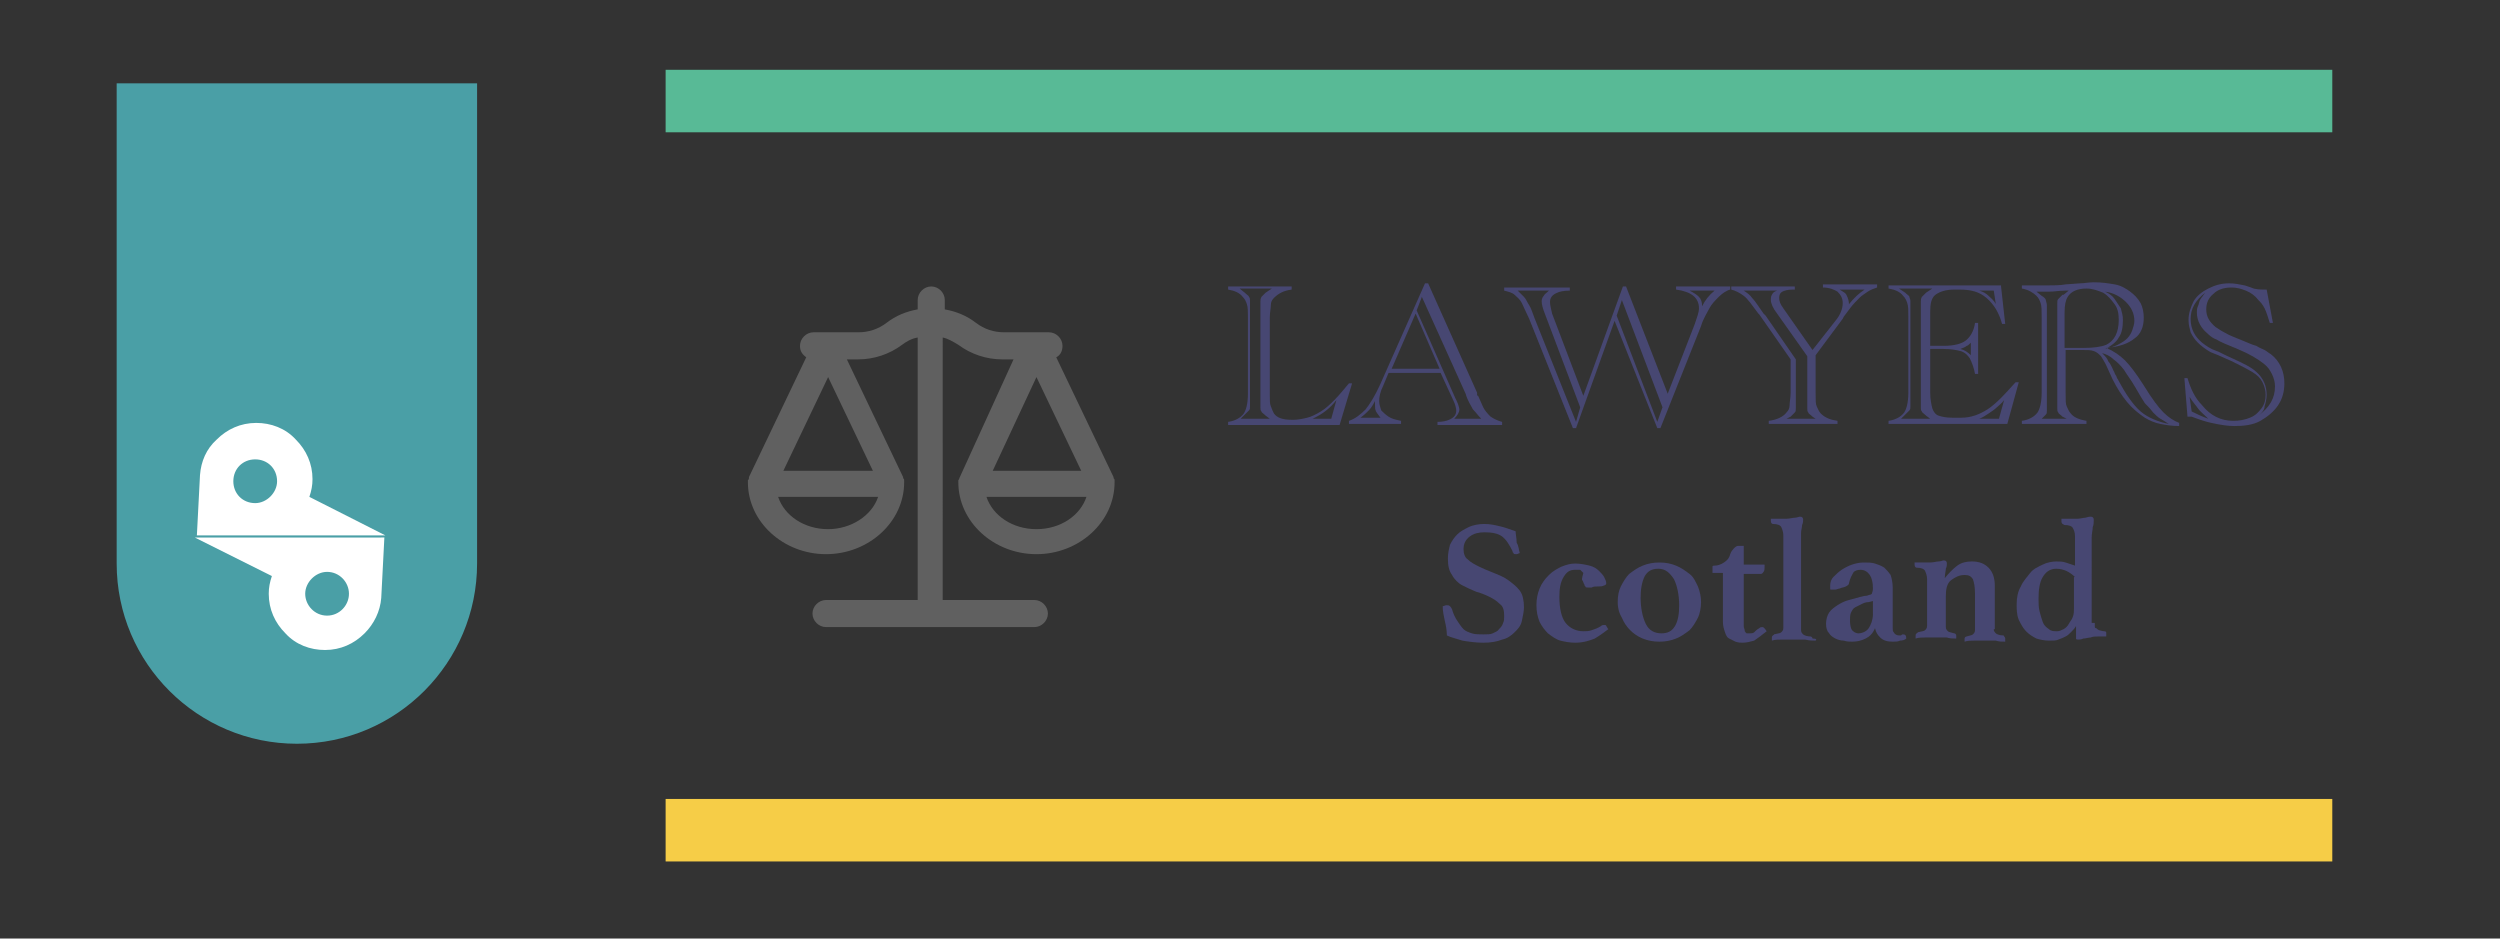<?xml version="1.0" encoding="utf-8"?>
<!-- Generator: Adobe Illustrator 27.9.5, SVG Export Plug-In . SVG Version: 9.03 Build 54986)  -->
<svg version="1.1" id="Layer_1" xmlns="http://www.w3.org/2000/svg" xmlns:xlink="http://www.w3.org/1999/xlink" x="0px" y="0px"
	 width="240px" height="90.1px" viewBox="0 0 240 90.1" style="enable-background:new 0 0 240 90.1;" xml:space="preserve">
<rect x="0" y="0" width="240" height="90.1" fill="#333333" stroke="none"/>
<style type="text/css">
	.st0{fill:#4A9FA6;}
	.st1{fill:#FFFFFF;}
	.st2{fill:#474772;}
	.st3{fill:#606060;}
	.st4{fill:#58BA96;}
	.st5{fill:#F6CD47;}
</style>
<g>
	<g>
		<path class="st0" d="M11.2,8v46.1c0,9.6,7.8,17.3,17.3,17.3l0,0c9.6,0,17.3-7.8,17.3-17.3V8H11.2z"/>
	</g>
	<g>
		<path class="st1" d="M29.7,47.7c0.2-0.6,0.3-1.1,0.3-1.7c0-1.5-0.6-2.8-1.6-3.8c-1-1.1-2.4-1.6-3.8-1.6c-1.5,0-2.8,0.6-3.8,1.6
			c-1,0.9-1.5,2.1-1.6,3.4l-0.3,5.8h0.3h4.3h1.2h9.9H37L29.7,47.7z M24.5,48.3c-1.2,0-2.1-0.9-2.1-2.1c0-1.2,0.9-2.1,2.1-2.1
			s2.1,0.9,2.1,2.1C26.6,47.3,25.6,48.3,24.5,48.3z"/>
		<path class="st1" d="M36.6,51.6h-4.3h-1.2h-9.9h-2.5l7.4,3.7c-0.2,0.6-0.3,1.1-0.3,1.7c0,1.5,0.6,2.8,1.6,3.8
			c1,1.1,2.4,1.6,3.8,1.6c1.5,0,2.8-0.6,3.8-1.6c0.9-0.9,1.5-2.1,1.6-3.4l0.3-5.8H36.6z M31.4,59.1c-1.2,0-2.1-1-2.1-2.1
			s1-2.1,2.1-2.1c1.2,0,2.1,1,2.1,2.1S32.6,59.1,31.4,59.1z"/>
	</g>
</g>
<g>
	<g>
		<path class="st2" d="M124,27.5v0.3c-0.8,0.1-1.3,0.4-1.7,0.8c-0.2,0.2-0.3,0.4-0.3,0.7s-0.1,0.7-0.1,1.2v7.4c0,0.5,0,0.9,0.1,1.1
			c0.1,0.3,0.2,0.5,0.3,0.7c0.3,0.4,0.8,0.6,1.7,0.6h0.2c0.4,0,0.9-0.1,1.3-0.2c0.4-0.1,0.8-0.3,1.3-0.6s0.9-0.7,1.3-1.1
			c0.4-0.4,0.9-1,1.4-1.6h0.3l-1.2,4h-10.7v-0.3c0.7-0.1,1.2-0.4,1.5-0.8c0.2-0.3,0.4-0.9,0.4-1.9v-7.3c0-0.6,0-1-0.1-1.3
			s-0.2-0.5-0.4-0.7c-0.3-0.4-0.8-0.6-1.4-0.7v-0.3H124z M119.1,40.2h2.8l-0.4-0.3c-0.2-0.2-0.4-0.3-0.4-0.4
			c-0.1-0.1-0.1-0.2-0.1-0.4c0-0.1,0-0.2,0-0.2c0,0,0-0.1,0-0.1v-0.2v-9.1v-0.2c0,0,0-0.1,0-0.1c0,0,0-0.1,0-0.2
			c0-0.2,0-0.3,0.1-0.5c0.1-0.1,0.2-0.2,0.4-0.4l0.6-0.4H119l0.5,0.4c0.2,0.2,0.4,0.3,0.4,0.4c0.1,0.1,0.1,0.2,0.1,0.4
			c0,0.1,0,0.2,0,0.3v0.2v9.1v0.2c0,0.1,0,0.2,0,0.3c0,0.2,0,0.3-0.1,0.4c-0.1,0.1-0.2,0.2-0.4,0.4L119.1,40.2z M127.8,40.2l0.5-1.8
			c-0.6,0.8-1.4,1.4-2.3,1.8H127.8z"/>
		<path class="st2" d="M138.3,35.8h-5l-0.5,1.2c-0.3,0.6-0.4,1.1-0.4,1.5c0,0.3,0.1,0.6,0.2,0.9c0.2,0.2,0.4,0.4,0.7,0.6
			c0.3,0.2,0.7,0.3,1.2,0.4v0.3h-5v-0.3c0.6-0.2,1.1-0.6,1.6-1.1c0.4-0.5,0.9-1.3,1.4-2.4l4.3-9.7h0.3l4.7,10.5c0,0,0,0,0,0.1
			s0,0.1,0,0.1s0,0.1,0.1,0.1l0.4,0.9c0.2,0.5,0.5,0.8,0.8,1.1c0.3,0.2,0.7,0.4,1.1,0.5v0.3h-6.2v-0.3c0.5,0,0.9-0.1,1.1-0.2
			c0.5-0.2,0.7-0.5,0.7-0.9c0-0.2-0.1-0.6-0.3-1L138.3,35.8z M132.6,40.2c-0.2-0.3-0.4-0.5-0.5-0.7c-0.1-0.2-0.1-0.4-0.1-0.7
			c0-0.1,0-0.2,0-0.3c-0.2,0.4-0.4,0.7-0.6,0.9c-0.2,0.2-0.5,0.5-0.8,0.7H132.6z M138.2,35.4l-2.3-5.3l-2.3,5.3H138.2z M136,29.8
			l3.7,8.4l0.1,0.2c0.2,0.4,0.3,0.8,0.3,0.9c0,0.3-0.2,0.6-0.5,0.9h2.6c-0.3-0.3-0.5-0.6-0.8-0.9c-0.2-0.4-0.5-0.8-0.7-1.5l-4.2-9.3
			L136,29.8z"/>
		<path class="st2" d="M155.8,27.5h0.3l4,10.3l2.6-6.7c0.2-0.6,0.4-1.1,0.4-1.5c0-1-0.7-1.6-2.2-1.8v-0.3h5.2v0.3
			c-0.4,0.1-0.8,0.4-1.1,0.7c-0.3,0.3-0.7,0.7-0.9,1.1s-0.6,1-0.8,1.7l-3.9,9.8h-0.3L155,30.8l-3.7,10.3H151l-4.2-10.5
			c-0.3-0.6-0.5-1.1-0.7-1.5c-0.2-0.4-0.5-0.6-0.7-0.8s-0.6-0.3-1-0.4v-0.3h6.3v0.3c-0.6,0-1,0.1-1.2,0.2c-0.5,0.2-0.7,0.5-0.7,0.9
			c0,0.3,0.1,0.6,0.2,1.1l3,7.9L155.8,27.5z M151.7,39.1l-3.4-9c-0.2-0.5-0.3-0.9-0.3-1.2c0-0.2,0.1-0.4,0.2-0.5
			c0.1-0.2,0.3-0.3,0.5-0.5h-3c0.2,0.2,0.4,0.4,0.6,0.6c0.2,0.2,0.3,0.5,0.5,0.8c0.2,0.3,0.3,0.7,0.5,1.2l4,10L151.7,39.1z
			 M155.7,28.8l-0.5,1.5l3.9,10.2l0.5-1.4L155.7,28.8z M162.2,27.9c0.4,0.2,0.7,0.4,0.9,0.6c0.2,0.2,0.3,0.5,0.3,0.9
			c0.3-0.6,0.7-1.1,1.2-1.5H162.2z"/>
		<path class="st2" d="M174.3,34.1v3.7c0,0.6,0,1,0.1,1.2s0.2,0.5,0.4,0.7c0.4,0.4,0.9,0.6,1.6,0.7v0.3h-6.6v-0.3
			c0.8-0.1,1.4-0.4,1.7-0.8c0.2-0.2,0.3-0.4,0.3-0.7s0.1-0.7,0.1-1.2v-3.2l-3-4.3l-0.1-0.1c-0.6-0.8-1-1.4-1.4-1.7
			c-0.4-0.3-0.8-0.5-1.2-0.6v-0.3h6.1v0.3l-0.2,0c-0.5,0-0.8,0.1-1,0.2s-0.3,0.3-0.3,0.6c0,0.3,0.1,0.6,0.4,1l2.8,4l2.2-2.8
			c0.5-0.6,0.7-1.2,0.7-1.7c0-0.5-0.2-0.8-0.5-1.1c-0.3-0.2-0.8-0.4-1.4-0.4v-0.3h5.2v0.3c-0.3,0.1-0.6,0.2-0.9,0.4
			s-0.6,0.4-0.8,0.6c-0.3,0.3-0.6,0.6-0.9,1l-0.6,0.8l-0.1,0.2L174.3,34.1z M171.5,40.2h2.8L174,40c-0.2-0.2-0.4-0.3-0.4-0.4
			c-0.1-0.1-0.1-0.2-0.1-0.4c0-0.1,0-0.2,0-0.2c0,0,0-0.1,0-0.1v-0.2v-4.5l-2.9-4.1c-0.4-0.5-0.6-1-0.6-1.3c0-0.2,0-0.3,0.1-0.5
			s0.2-0.3,0.5-0.4h-3.2c0.3,0.2,0.6,0.4,0.8,0.7c0.3,0.3,0.6,0.8,1.1,1.5l0.2,0.2l2.9,4.2v4.2v0.2c0,0.1,0,0.2,0,0.3
			c0,0.2,0,0.3-0.1,0.4c-0.1,0.1-0.2,0.2-0.4,0.4L171.5,40.2z M177.5,29.2c0.5-0.6,0.9-1,1.5-1.4h-2.4c0.3,0.2,0.6,0.3,0.7,0.6
			C177.4,28.6,177.5,28.9,177.5,29.2z"/>
		<path class="st2" d="M192.1,27.5l0.4,3.6h-0.3c-0.3-1.1-0.8-1.9-1.5-2.5s-1.5-0.8-2.6-0.8h-0.5c-0.8,0-1.4,0.2-1.8,0.5
			c-0.4,0.3-0.5,0.9-0.5,1.6v3.3h1.3c1,0,1.7-0.2,2.1-0.5c0.4-0.3,0.8-0.9,0.9-1.7h0.3v4.9h-0.3c-0.1-0.6-0.3-1.1-0.5-1.5
			c-0.2-0.3-0.5-0.6-0.9-0.7c-0.4-0.1-0.9-0.2-1.6-0.2h-1.3v4.2c0,0.6,0.1,1.1,0.2,1.5c0.1,0.3,0.3,0.6,0.6,0.7
			c0.3,0.1,0.7,0.2,1.3,0.2h0.9c0.9,0,1.7-0.3,2.5-0.8c0.9-0.6,1.7-1.5,2.6-2.5l0.1-0.1h0.3l-1.1,4h-11.4v-0.3
			c0.7-0.1,1.2-0.4,1.5-0.8c0.2-0.3,0.4-0.9,0.4-1.9v-7.3c0-0.6,0-1-0.1-1.3s-0.2-0.5-0.4-0.7c-0.3-0.4-0.8-0.6-1.4-0.7v-0.3H192.1z
			 M182.5,40.2h2.8l-0.4-0.3c-0.2-0.2-0.4-0.3-0.4-0.4c-0.1-0.1-0.1-0.2-0.1-0.4c0-0.1,0-0.2,0-0.2c0,0,0-0.1,0-0.1v-0.2v-9.1v-0.2
			c0,0,0-0.1,0-0.1s0-0.1,0-0.2c0-0.2,0-0.3,0.1-0.5c0.1-0.1,0.2-0.2,0.4-0.4l0.6-0.4h-3.2l0.6,0.4c0.2,0.2,0.4,0.3,0.4,0.4
			s0.1,0.2,0.1,0.4c0,0.1,0,0.2,0,0.3v0.2v9.1v0.2c0,0.1,0,0.2,0,0.3c0,0.2,0,0.3-0.1,0.4c-0.1,0.1-0.2,0.2-0.4,0.4L182.5,40.2z
			 M189.2,32.9c-0.2,0.2-0.3,0.3-0.4,0.3c-0.1,0.1-0.3,0.2-0.6,0.3c0.4,0.1,0.7,0.3,1,0.6V32.9z M191.4,27.9H190
			c0.4,0.1,0.7,0.3,0.9,0.5c0.2,0.2,0.5,0.4,0.7,0.8L191.4,27.9z M191.9,40.2l0.5-1.8c-0.2,0.3-0.5,0.5-0.7,0.7
			c-0.2,0.2-0.5,0.4-0.8,0.6s-0.6,0.4-0.9,0.5H191.9z"/>
		<path class="st2" d="M198.3,33.8v4c0,0.6,0,1,0.1,1.2s0.2,0.5,0.4,0.7c0.3,0.4,0.9,0.6,1.5,0.7v0.3h-6.2v-0.3
			c0.7-0.1,1.2-0.4,1.5-0.8c0.2-0.3,0.4-0.9,0.4-1.9v-7.3c0-0.6,0-1-0.1-1.3s-0.2-0.5-0.4-0.7c-0.3-0.3-0.8-0.6-1.4-0.7v-0.3
			c0.1,0,0.2,0,0.2,0l0.9,0c0.3,0,0.7,0,1.2,0c0.7,0,1.4,0,1.9-0.1l1.4-0.1c0.4,0,0.8-0.1,1.3-0.1c0.8,0,1.4,0.1,2,0.2
			s1.1,0.4,1.5,0.7c0.4,0.3,0.7,0.6,1,1.1c0.2,0.4,0.3,0.9,0.3,1.4c0,0.9-0.3,1.6-0.9,2c-0.6,0.5-1.5,0.8-2.7,0.9
			c0.7,0.3,1.3,0.7,1.8,1.2s1.1,1.3,1.8,2.4c0.8,1.3,1.4,2.1,1.9,2.6c0.5,0.5,1,0.8,1.5,1v0.3c-0.7,0-1.3-0.1-1.8-0.2
			s-1-0.3-1.5-0.6c-0.6-0.4-1.2-0.9-1.7-1.5s-1-1.4-1.4-2.2l-0.5-1.1c-0.2-0.5-0.5-0.9-0.6-1.1c-0.2-0.2-0.4-0.4-0.7-0.5
			c-0.3-0.1-0.6-0.1-1.1-0.1H198.3z M195.6,40.2h2.8L198,40c-0.2-0.2-0.4-0.3-0.4-0.4c-0.1-0.1-0.1-0.2-0.1-0.4c0-0.1,0-0.2,0-0.2
			c0,0,0-0.1,0-0.1v-0.2v-9.1v-0.2c0,0,0-0.1,0-0.1c0,0,0-0.1,0-0.2c0-0.2,0-0.3,0.1-0.4s0.2-0.2,0.4-0.4l0.1,0l0.5-0.4l-0.3,0
			c-0.6,0-1.1,0.1-1.6,0.1c-0.3,0-0.7,0-1.2,0l0.5,0.4c0.2,0.1,0.4,0.3,0.4,0.4s0.1,0.3,0.1,0.5c0,0.1,0,0.2,0,0.3v0.2v9.1v0.2
			c0,0.1,0,0.2,0,0.3c0,0.2,0,0.3-0.1,0.4c-0.1,0.1-0.2,0.2-0.4,0.4L195.6,40.2z M198.3,33.4h1.7c1,0,1.7-0.1,2.2-0.3
			c0.4-0.2,0.7-0.5,0.9-0.9c0.2-0.4,0.3-0.9,0.3-1.5c0-0.6-0.1-1.1-0.4-1.5s-0.6-0.8-1.1-1.1c-0.5-0.2-1-0.4-1.6-0.4
			c-0.9,0-1.5,0.3-1.8,0.8c-0.2,0.3-0.3,0.8-0.3,1.5V33.4z M208.2,40.7c-0.3-0.2-0.6-0.4-0.8-0.5s-0.5-0.4-0.7-0.6
			c-0.3-0.4-0.6-0.7-0.8-0.9c-0.2-0.3-0.5-0.8-0.9-1.5c-0.4-0.7-0.8-1.2-1.1-1.7c-0.3-0.4-0.7-0.8-1-1c-0.3-0.3-0.7-0.5-1.1-0.6
			c0.3,0.3,0.5,0.5,0.6,0.8c0.1,0.1,0.3,0.4,0.5,0.9c0.1,0.1,0.1,0.3,0.2,0.4c0.1,0.1,0.1,0.3,0.2,0.4c0.7,1.3,1.4,2.4,2.2,3.1
			C206.2,40.1,207.2,40.5,208.2,40.7z M202.1,33.5c0.4-0.1,0.8-0.2,1.2-0.4c0.4-0.2,0.7-0.4,0.9-0.6s0.4-0.5,0.5-0.8
			s0.2-0.6,0.2-0.9c0-0.7-0.3-1.3-0.8-1.8c-0.5-0.5-1.2-0.9-2-1c0.4,0.2,0.7,0.4,0.9,0.7s0.4,0.6,0.6,0.9c0.1,0.4,0.2,0.7,0.2,1.1
			c0,0.7-0.1,1.3-0.4,1.7C203.2,32.8,202.7,33.2,202.1,33.5z"/>
		<path class="st2" d="M217.6,27.8l0.6,3.2h-0.3c-0.2-0.6-0.3-1-0.5-1.4s-0.4-0.6-0.6-0.8c-0.3-0.4-0.7-0.7-1.2-0.9
			s-0.9-0.3-1.4-0.3c-0.7,0-1.3,0.2-1.7,0.6c-0.5,0.4-0.7,0.9-0.7,1.5c0,0.7,0.3,1.2,0.9,1.7c0.3,0.2,0.6,0.4,1,0.6
			c0.3,0.2,0.9,0.4,1.6,0.7c0.5,0.2,0.9,0.4,1.3,0.5c0.3,0.2,0.6,0.3,0.8,0.4c0.2,0.1,0.4,0.3,0.6,0.4c0.9,0.7,1.3,1.7,1.3,2.8
			c0,0.8-0.2,1.5-0.6,2.1s-1,1.1-1.7,1.5c-0.7,0.4-1.6,0.5-2.5,0.5c-0.6,0-1.3-0.1-2.2-0.3c-0.5-0.1-1.1-0.3-1.9-0.6L210,40
			l-0.3-3.7h0.3c0.3,1,0.7,1.9,1.4,2.6c0.8,1,1.8,1.5,3,1.5c0.6,0,1.1-0.1,1.6-0.3c0.5-0.2,0.8-0.5,1.1-0.9c0.3-0.4,0.4-0.8,0.4-1.3
			c0-0.4-0.1-0.8-0.3-1.2s-0.5-0.7-1-1s-1.1-0.6-1.9-1c-1.1-0.5-1.8-0.8-2.1-0.9c-0.5-0.3-0.9-0.6-1.2-0.9c-0.3-0.3-0.5-0.6-0.7-1
			c-0.1-0.4-0.2-0.7-0.2-1.2c0-0.6,0.2-1.2,0.5-1.8c0.3-0.5,0.8-0.9,1.4-1.2s1.2-0.5,2-0.5c0.5,0,1,0.1,1.5,0.2l0.6,0.2
			C216.5,27.8,217,27.8,217.6,27.8L217.6,27.8z M210.4,39.5c0.4,0.2,1,0.5,1.6,0.7c-0.4-0.4-0.8-0.7-1-1s-0.5-0.6-0.8-1.1
			L210.4,39.5z M216.8,39.9c1.1-0.8,1.6-1.7,1.6-2.8c0-0.4-0.1-0.8-0.3-1.2c-0.2-0.4-0.4-0.7-0.8-1c-0.5-0.4-1.3-0.9-2.5-1.4
			c-1-0.4-1.7-0.7-2-0.9c-0.3-0.1-0.6-0.3-0.9-0.6c-0.6-0.5-1-1.2-1-2c0-0.2,0-0.4,0.1-0.6s0.1-0.4,0.2-0.6c0.1-0.2,0.3-0.4,0.5-0.7
			c-0.9,0.7-1.4,1.5-1.4,2.5c0,1,0.4,1.7,1.1,2.3c0.4,0.3,0.8,0.6,1.4,0.8c0.1,0,0.6,0.3,1.5,0.7c1.1,0.5,1.9,0.9,2.3,1.3
			c0.7,0.6,1,1.4,1,2.2c0,0.4-0.1,0.8-0.2,1.1C217.4,39.3,217.2,39.6,216.8,39.9z"/>
	</g>
</g>
<path class="st3" d="M92.1,45.9C92.1,45.9,92.1,46,92.1,45.9c0,0.1-0.1,0.2-0.1,0.2c0,0,0,0,0,0c0,0.1,0,0.1,0,0.2c0,0,0,0,0,0
	c0,3.8,3.4,6.9,7.5,6.9c4.1,0,7.5-3.1,7.5-6.9c0,0,0,0,0,0c0-0.1,0-0.1,0-0.2c0,0,0,0,0,0c0-0.1,0-0.1-0.1-0.2c0,0,0,0,0-0.1
	c0,0,0,0,0,0l-5.5-11.5c0.4-0.2,0.6-0.6,0.6-1.1c0-0.7-0.6-1.3-1.3-1.3h-4.3c-1,0-1.9-0.3-2.7-0.9c-0.9-0.7-1.9-1.1-3-1.3v-0.9
	c0-0.7-0.6-1.3-1.3-1.3s-1.3,0.6-1.3,1.3v0.9c-1.1,0.2-2.1,0.6-3,1.3c-0.8,0.6-1.7,0.9-2.7,0.9h-4.3c-0.7,0-1.3,0.6-1.3,1.3
	c0,0.5,0.2,0.8,0.6,1.1l-5.5,11.5c0,0,0,0,0,0c0,0,0,0,0,0.1c0,0.1,0,0.1-0.1,0.2c0,0,0,0,0,0c0,0.1,0,0.1,0,0.2c0,0,0,0,0,0
	c0,3.8,3.4,6.9,7.5,6.9c4.1,0,7.5-3.1,7.5-6.9c0,0,0,0,0,0c0-0.1,0-0.1,0-0.2c0,0,0,0,0,0c0-0.1,0-0.1-0.1-0.2c0,0,0,0,0-0.1
	c0,0,0,0,0,0l-5.4-11.3h1.1c1.5,0,3-0.5,4.2-1.4c0.4-0.3,0.9-0.6,1.5-0.7v25.2h-8.8c-0.7,0-1.3,0.6-1.3,1.3c0,0.7,0.6,1.3,1.3,1.3
	h20c0.7,0,1.3-0.6,1.3-1.3c0-0.7-0.6-1.3-1.3-1.3h-8.8V32.4c0.5,0.1,1,0.4,1.5,0.7c1.2,0.9,2.7,1.4,4.2,1.4h1.1L92.1,45.9
	C92.1,45.9,92.1,45.9,92.1,45.9L92.1,45.9z M79.5,50.8c-2.3,0-4.2-1.3-4.8-3.1h9.6C83.7,49.5,81.7,50.8,79.5,50.8z M75.2,45.2l4.3-9
	l4.3,9H75.2z M99.5,50.8c-2.3,0-4.2-1.3-4.8-3.1h9.6C103.7,49.5,101.8,50.8,99.5,50.8z M99.5,36.2l4.3,9h-8.5L99.5,36.2z"/>
<rect x="63.9" y="6.7" class="st4" width="160" height="6"/>
<rect x="63.9" y="76.7" class="st5" width="160" height="6"/>
<g>
	<path class="st2" d="M145.9,53.1c-0.1,0-0.2,0.1-0.3,0.1c-0.2,0-0.3,0-0.3-0.1c-0.1-0.1-0.1-0.1-0.1-0.2c-0.3-0.6-0.6-1.1-1-1.4
		c-0.4-0.3-1-0.4-1.7-0.4c-0.5,0-1,0.1-1.4,0.4s-0.6,0.7-0.6,1.2c0,0.4,0.1,0.8,0.4,1c0.3,0.3,0.7,0.5,1.1,0.7
		c0.4,0.2,0.9,0.4,1.4,0.6s1,0.4,1.4,0.7c0.4,0.3,0.8,0.6,1.1,1c0.3,0.4,0.4,1,0.4,1.6c0,0.4-0.1,0.8-0.2,1.3s-0.4,0.8-0.7,1.1
		c-0.3,0.3-0.7,0.6-1.2,0.7c-0.5,0.2-1.1,0.3-1.8,0.3c-0.7,0-1.4-0.1-2-0.2c-0.6-0.2-1.1-0.3-1.5-0.5c0-0.5-0.1-1-0.2-1.4
		c-0.1-0.5-0.2-0.9-0.2-1.4c0.1,0,0.2-0.1,0.4-0.1c0.1,0,0.2,0,0.3,0.1c0.1,0.1,0.1,0.1,0.2,0.3c0.1,0.4,0.3,0.8,0.5,1.1
		c0.2,0.3,0.4,0.6,0.6,0.8c0.2,0.2,0.5,0.3,0.8,0.4s0.7,0.1,1.1,0.1c0.4,0,0.7,0,0.9-0.1s0.5-0.2,0.6-0.4c0.2-0.2,0.3-0.3,0.4-0.6
		c0.1-0.2,0.1-0.4,0.1-0.7c0-0.5-0.1-0.9-0.4-1.1c-0.3-0.3-0.6-0.5-1-0.7c-0.4-0.2-0.9-0.4-1.3-0.5c-0.5-0.2-0.9-0.4-1.3-0.6
		s-0.8-0.6-1-1c-0.3-0.4-0.4-0.9-0.4-1.6c0-0.5,0.1-0.9,0.2-1.3c0.2-0.4,0.4-0.7,0.7-1c0.3-0.3,0.7-0.5,1.1-0.7
		c0.4-0.2,1-0.3,1.5-0.3c0.5,0,1,0.1,1.4,0.2c0.5,0.1,1,0.3,1.6,0.5c0,0.3,0.1,0.7,0.1,1.1C145.8,52.4,145.8,52.8,145.9,53.1z"/>
	<path class="st2" d="M151.2,54.7c-0.5,0-0.8,0.2-1.1,0.7s-0.4,1.1-0.4,1.9c0,1.1,0.2,2,0.6,2.5s1,0.8,1.7,0.8c0.3,0,0.5,0,0.8-0.1
		c0.3-0.1,0.6-0.2,0.9-0.4c0.1-0.1,0.2-0.1,0.3-0.1s0.2,0,0.2,0.1c0.1,0.1,0.1,0.2,0.2,0.3c-0.4,0.3-0.8,0.6-1.3,0.9
		c-0.5,0.2-1.1,0.4-1.9,0.4c-0.5,0-1-0.1-1.4-0.2c-0.4-0.1-0.8-0.4-1.2-0.7c-0.3-0.3-0.6-0.7-0.8-1.1c-0.2-0.5-0.3-1-0.3-1.6
		c0-0.6,0.1-1.1,0.3-1.6c0.2-0.5,0.5-0.9,0.9-1.3c0.4-0.4,0.8-0.6,1.2-0.8c0.5-0.2,0.9-0.3,1.3-0.3c0.5,0,1,0.1,1.4,0.2
		s0.7,0.3,0.9,0.5c0.2,0.2,0.4,0.4,0.5,0.6s0.2,0.4,0.2,0.6c0,0.1-0.1,0.2-0.2,0.2c-0.2,0.1-0.3,0.1-0.6,0.1s-0.4,0-0.6,0.1
		c-0.2,0-0.3,0-0.4,0c-0.1,0-0.2,0-0.2-0.1c-0.1-0.1-0.1-0.1-0.1-0.2c-0.1-0.1-0.1-0.3-0.2-0.4S152,55.1,152,55
		c-0.1-0.1-0.2-0.2-0.3-0.3C151.6,54.7,151.4,54.7,151.2,54.7z"/>
	<path class="st2" d="M155.3,57.8c0-0.6,0.1-1.1,0.3-1.5s0.5-0.9,0.8-1.2c0.4-0.3,0.8-0.6,1.3-0.8c0.5-0.2,1-0.3,1.6-0.3
		c0.6,0,1.1,0.1,1.6,0.3c0.5,0.2,0.9,0.5,1.3,0.8s0.6,0.8,0.8,1.2c0.2,0.5,0.3,1,0.3,1.5s-0.1,1.1-0.3,1.5s-0.5,0.9-0.8,1.2
		c-0.4,0.3-0.8,0.6-1.3,0.8s-1,0.3-1.6,0.3c-0.6,0-1.1-0.1-1.6-0.3s-0.9-0.5-1.2-0.8c-0.3-0.3-0.6-0.7-0.8-1.2
		C155.4,58.8,155.3,58.3,155.3,57.8z M157.5,57.4c0,1,0.2,1.9,0.5,2.5c0.3,0.6,0.8,0.9,1.5,0.9c0.6,0,1-0.2,1.3-0.7
		c0.3-0.5,0.4-1.2,0.4-2c0-1-0.2-1.9-0.5-2.5c-0.4-0.6-0.8-1-1.5-1c-0.6,0-1,0.2-1.3,0.7C157.6,55.9,157.5,56.6,157.5,57.4z"/>
	<path class="st2" d="M168.9,60.3c0.1-0.1,0.2-0.1,0.3-0.1c0.1,0,0.2,0.1,0.4,0.4c-0.5,0.4-0.9,0.7-1.2,0.9
		c-0.4,0.1-0.7,0.2-1.1,0.2c-0.2,0-0.4,0-0.7-0.1c-0.2-0.1-0.4-0.2-0.6-0.3c-0.2-0.1-0.3-0.3-0.4-0.6c-0.1-0.3-0.2-0.6-0.2-1V55h-1
		v-0.4c0,0,0-0.1,0-0.2c0-0.1,0.1-0.1,0.2-0.1c0.3,0,0.6-0.1,0.9-0.3s0.5-0.4,0.6-0.8c0.1-0.3,0.3-0.5,0.4-0.6
		c0.2-0.2,0.3-0.2,0.5-0.2h0.4v1.8h2c0,0.4,0,0.6-0.1,0.7c-0.1,0.1-0.1,0.2-0.3,0.2h-1.6v4.2c0,0.3,0,0.6,0,0.8
		c0,0.2,0.1,0.3,0.1,0.5c0.1,0.1,0.1,0.2,0.2,0.2c0.1,0,0.2,0,0.3,0c0.1,0,0.3,0,0.4-0.1S168.7,60.4,168.9,60.3z"/>
	<path class="st2" d="M174.3,61.5c-0.3,0-0.6,0-1-0.1c-0.4,0-0.7,0-1.1,0c-0.4,0-0.7,0-1.1,0c-0.4,0-0.7,0-1,0.1c0,0,0-0.1,0-0.1
		s0-0.1,0-0.2c0-0.1,0-0.1,0.1-0.2s0.1,0,0.1-0.1c0.4-0.1,0.6-0.1,0.7-0.2c0.1-0.1,0.2-0.2,0.2-0.4v-8.9c0-0.3-0.1-0.6-0.2-0.8
		c-0.1-0.2-0.4-0.3-0.8-0.3c-0.1,0-0.2-0.1-0.2-0.3c0,0,0-0.1,0-0.1s0-0.1,0-0.1c0.1,0,0.2,0,0.3,0c0.1,0,0.3,0,0.4,0
		c0.1,0,0.3,0,0.4,0c0.1,0,0.3,0,0.4,0c0.3,0,0.6-0.1,0.8-0.1s0.4-0.1,0.5-0.1c0.2,0,0.3,0.1,0.3,0.3c0,0.1,0,0.3-0.1,0.5
		c0,0.2-0.1,0.5-0.1,0.8v9.3c0,0.2,0.1,0.3,0.2,0.4c0.1,0.1,0.4,0.2,0.7,0.2c0.1,0,0.2,0.1,0.2,0.2
		C174.4,61.3,174.4,61.4,174.3,61.5z"/>
	<path class="st2" d="M182.7,60.9c0.2,0,0.3,0.1,0.3,0.4c-0.1,0.1-0.3,0.2-0.6,0.2c-0.2,0.1-0.4,0.1-0.7,0.1c-0.5,0-0.9-0.1-1.2-0.4
		s-0.4-0.5-0.5-0.9c-0.2,0.5-0.5,0.8-0.9,1c-0.4,0.2-0.8,0.3-1.3,0.3c-0.2,0-0.5,0-0.8-0.1c-0.3,0-0.6-0.1-0.8-0.2
		c-0.2-0.1-0.5-0.3-0.6-0.5c-0.2-0.2-0.3-0.5-0.3-0.9c0-0.4,0.1-0.8,0.3-1.1c0.2-0.3,0.5-0.5,0.8-0.7s0.7-0.4,1.1-0.5
		c0.4-0.1,0.7-0.2,1.1-0.3c0.1,0,0.3-0.1,0.5-0.1c0.2,0,0.3-0.1,0.4-0.1c0.1,0,0.2-0.1,0.2-0.1c0-0.1,0.1-0.2,0.1-0.5
		c0-0.6-0.1-1-0.3-1.3c-0.2-0.3-0.5-0.5-0.9-0.5c-0.3,0-0.6,0.1-0.7,0.3c-0.1,0.2-0.3,0.5-0.4,1c0,0.1-0.1,0.2-0.3,0.3
		c-0.2,0.1-0.4,0.1-0.6,0.2c-0.1,0-0.3,0.1-0.4,0.1s-0.3,0-0.4,0c-0.1,0-0.1,0-0.1-0.1c0-0.1,0-0.2,0-0.3c0-0.3,0.1-0.6,0.3-0.8
		s0.5-0.5,0.8-0.7s0.7-0.4,1-0.5s0.7-0.2,1.1-0.2c0.4,0,0.8,0,1.1,0.1c0.3,0.1,0.6,0.2,0.9,0.4c0.2,0.2,0.4,0.4,0.6,0.7
		c0.1,0.3,0.2,0.7,0.2,1.2v3c0,0.4,0,0.7,0,0.9c0,0.2,0,0.3,0.1,0.4c0.1,0.2,0.3,0.3,0.5,0.3c0.1,0,0.2,0,0.2,0
		C182.6,60.9,182.6,60.9,182.7,60.9z M179.8,57.7l-0.4,0.1c-0.3,0-0.5,0.1-0.7,0.2c-0.2,0.1-0.4,0.2-0.6,0.3
		c-0.2,0.1-0.3,0.3-0.4,0.5c-0.1,0.2-0.1,0.5-0.1,0.8c0,0.4,0.1,0.8,0.2,0.9s0.3,0.3,0.6,0.3c0.4,0,0.8-0.2,1-0.5
		c0.2-0.3,0.4-0.8,0.4-1.3V57.7z"/>
	<path class="st2" d="M191.4,60.4c0,0.2,0.1,0.3,0.2,0.4s0.4,0.2,0.7,0.2c0,0,0.1,0,0.1,0.1c0,0,0.1,0.1,0.1,0.2c0,0.1,0,0.1,0,0.2
		s0,0.1,0,0.1c-0.3,0-0.6,0-0.9-0.1c-0.3,0-0.7,0-1.1,0c-0.4,0-0.7,0-1,0c-0.3,0-0.6,0-0.9,0.1c0-0.1,0-0.2,0-0.3
		c0-0.1,0.1-0.2,0.2-0.2c0.3-0.1,0.5-0.1,0.6-0.2c0.1-0.1,0.2-0.2,0.2-0.4V57c0-0.7-0.1-1.1-0.2-1.4c-0.2-0.3-0.4-0.4-0.8-0.4
		c-0.5,0-0.9,0.2-1.3,0.5c-0.4,0.3-0.5,0.9-0.5,1.5v3c0,0.2,0.1,0.3,0.2,0.4c0.1,0.1,0.3,0.1,0.6,0.2c0.1,0,0.2,0.1,0.2,0.2
		c0,0.2,0,0.3,0,0.3c-0.3,0-0.6,0-0.9-0.1c-0.3,0-0.7,0-1,0c-0.4,0-0.8,0-1.1,0c-0.3,0-0.6,0-0.9,0.1c0,0,0-0.1,0-0.1s0-0.1,0-0.2
		c0-0.1,0-0.1,0.1-0.2s0.1,0,0.1-0.1c0.4-0.1,0.6-0.1,0.7-0.2c0.1-0.1,0.2-0.2,0.2-0.4v-4.5c0-0.3-0.1-0.6-0.2-0.8
		c-0.1-0.2-0.4-0.3-0.8-0.3c-0.1,0-0.2-0.1-0.2-0.3c0,0,0-0.1,0-0.1s0-0.1,0-0.1c0.1,0,0.2,0,0.3,0c0.1,0,0.3,0,0.4,0s0.3,0,0.4,0
		c0.1,0,0.3,0,0.4,0c0.3,0,0.6-0.1,0.8-0.1s0.4-0.1,0.5-0.1c0.2,0,0.3,0.1,0.3,0.3c0,0.1,0,0.3-0.1,0.5c0,0.2-0.1,0.5-0.1,0.9
		c0.4-0.5,0.8-0.9,1.2-1.2c0.4-0.3,0.9-0.4,1.4-0.4c0.7,0,1.2,0.2,1.6,0.6c0.4,0.4,0.6,1,0.6,1.7V60.4z"/>
	<path class="st2" d="M201.1,59.8c0,0.1,0,0.3,0,0.3c0,0.1,0,0.2,0.1,0.2s0.1,0.1,0.3,0.2c0.1,0,0.3,0.1,0.5,0.1
		c0.2,0,0.2,0.1,0.2,0.2c0,0.1,0,0.1,0,0.2s0,0.1,0,0.1c-0.1,0-0.4,0-0.7,0c-0.3,0-0.6,0-0.8,0.1c-0.2,0-0.5,0.1-0.7,0.1
		c-0.2,0.1-0.4,0.1-0.5,0.1c-0.1,0-0.2,0-0.2-0.1c0,0,0-0.1,0-0.2v-1c-0.1,0.2-0.3,0.4-0.5,0.6s-0.3,0.3-0.5,0.4s-0.4,0.2-0.7,0.3
		c-0.2,0.1-0.5,0.1-0.9,0.1c-0.4,0-0.9-0.1-1.2-0.2c-0.4-0.2-0.7-0.4-1-0.7c-0.3-0.3-0.5-0.7-0.7-1.1c-0.2-0.5-0.2-1-0.2-1.5
		c0-0.6,0.1-1.2,0.4-1.7c0.2-0.5,0.6-0.9,0.9-1.3s0.8-0.6,1.2-0.8c0.4-0.2,0.9-0.3,1.3-0.3c0.3,0,0.6,0,0.9,0.1
		c0.3,0.1,0.6,0.2,0.9,0.3v-2.8c0-0.4-0.1-0.6-0.2-0.8s-0.4-0.3-0.8-0.3c-0.1,0-0.1-0.1-0.2-0.1c0,0-0.1-0.1-0.1-0.2
		c0-0.1,0-0.2,0-0.3c0.1,0,0.2,0,0.3,0s0.3,0,0.4,0c0.1,0,0.3,0,0.4,0c0.1,0,0.3,0,0.4,0c0.3,0,0.6-0.1,0.8-0.1
		c0.3-0.1,0.4-0.1,0.5-0.1c0.2,0,0.3,0.1,0.3,0.3c0,0.2,0,0.5-0.1,0.7c0,0.3-0.1,0.6-0.1,1V59.8z M199.2,55.4
		c-0.5-0.5-1.1-0.8-1.8-0.8c-0.6,0-1,0.3-1.3,0.8c-0.3,0.5-0.4,1.2-0.4,2.1c0,0.4,0,0.8,0.1,1.2c0.1,0.4,0.2,0.7,0.3,1
		c0.1,0.3,0.3,0.5,0.6,0.7c0.2,0.2,0.5,0.2,0.8,0.2c0.2,0,0.4-0.1,0.6-0.2c0.2-0.1,0.4-0.3,0.5-0.5s0.3-0.4,0.4-0.7s0.1-0.5,0.1-0.8
		V55.4z"/>
</g>
</svg>

